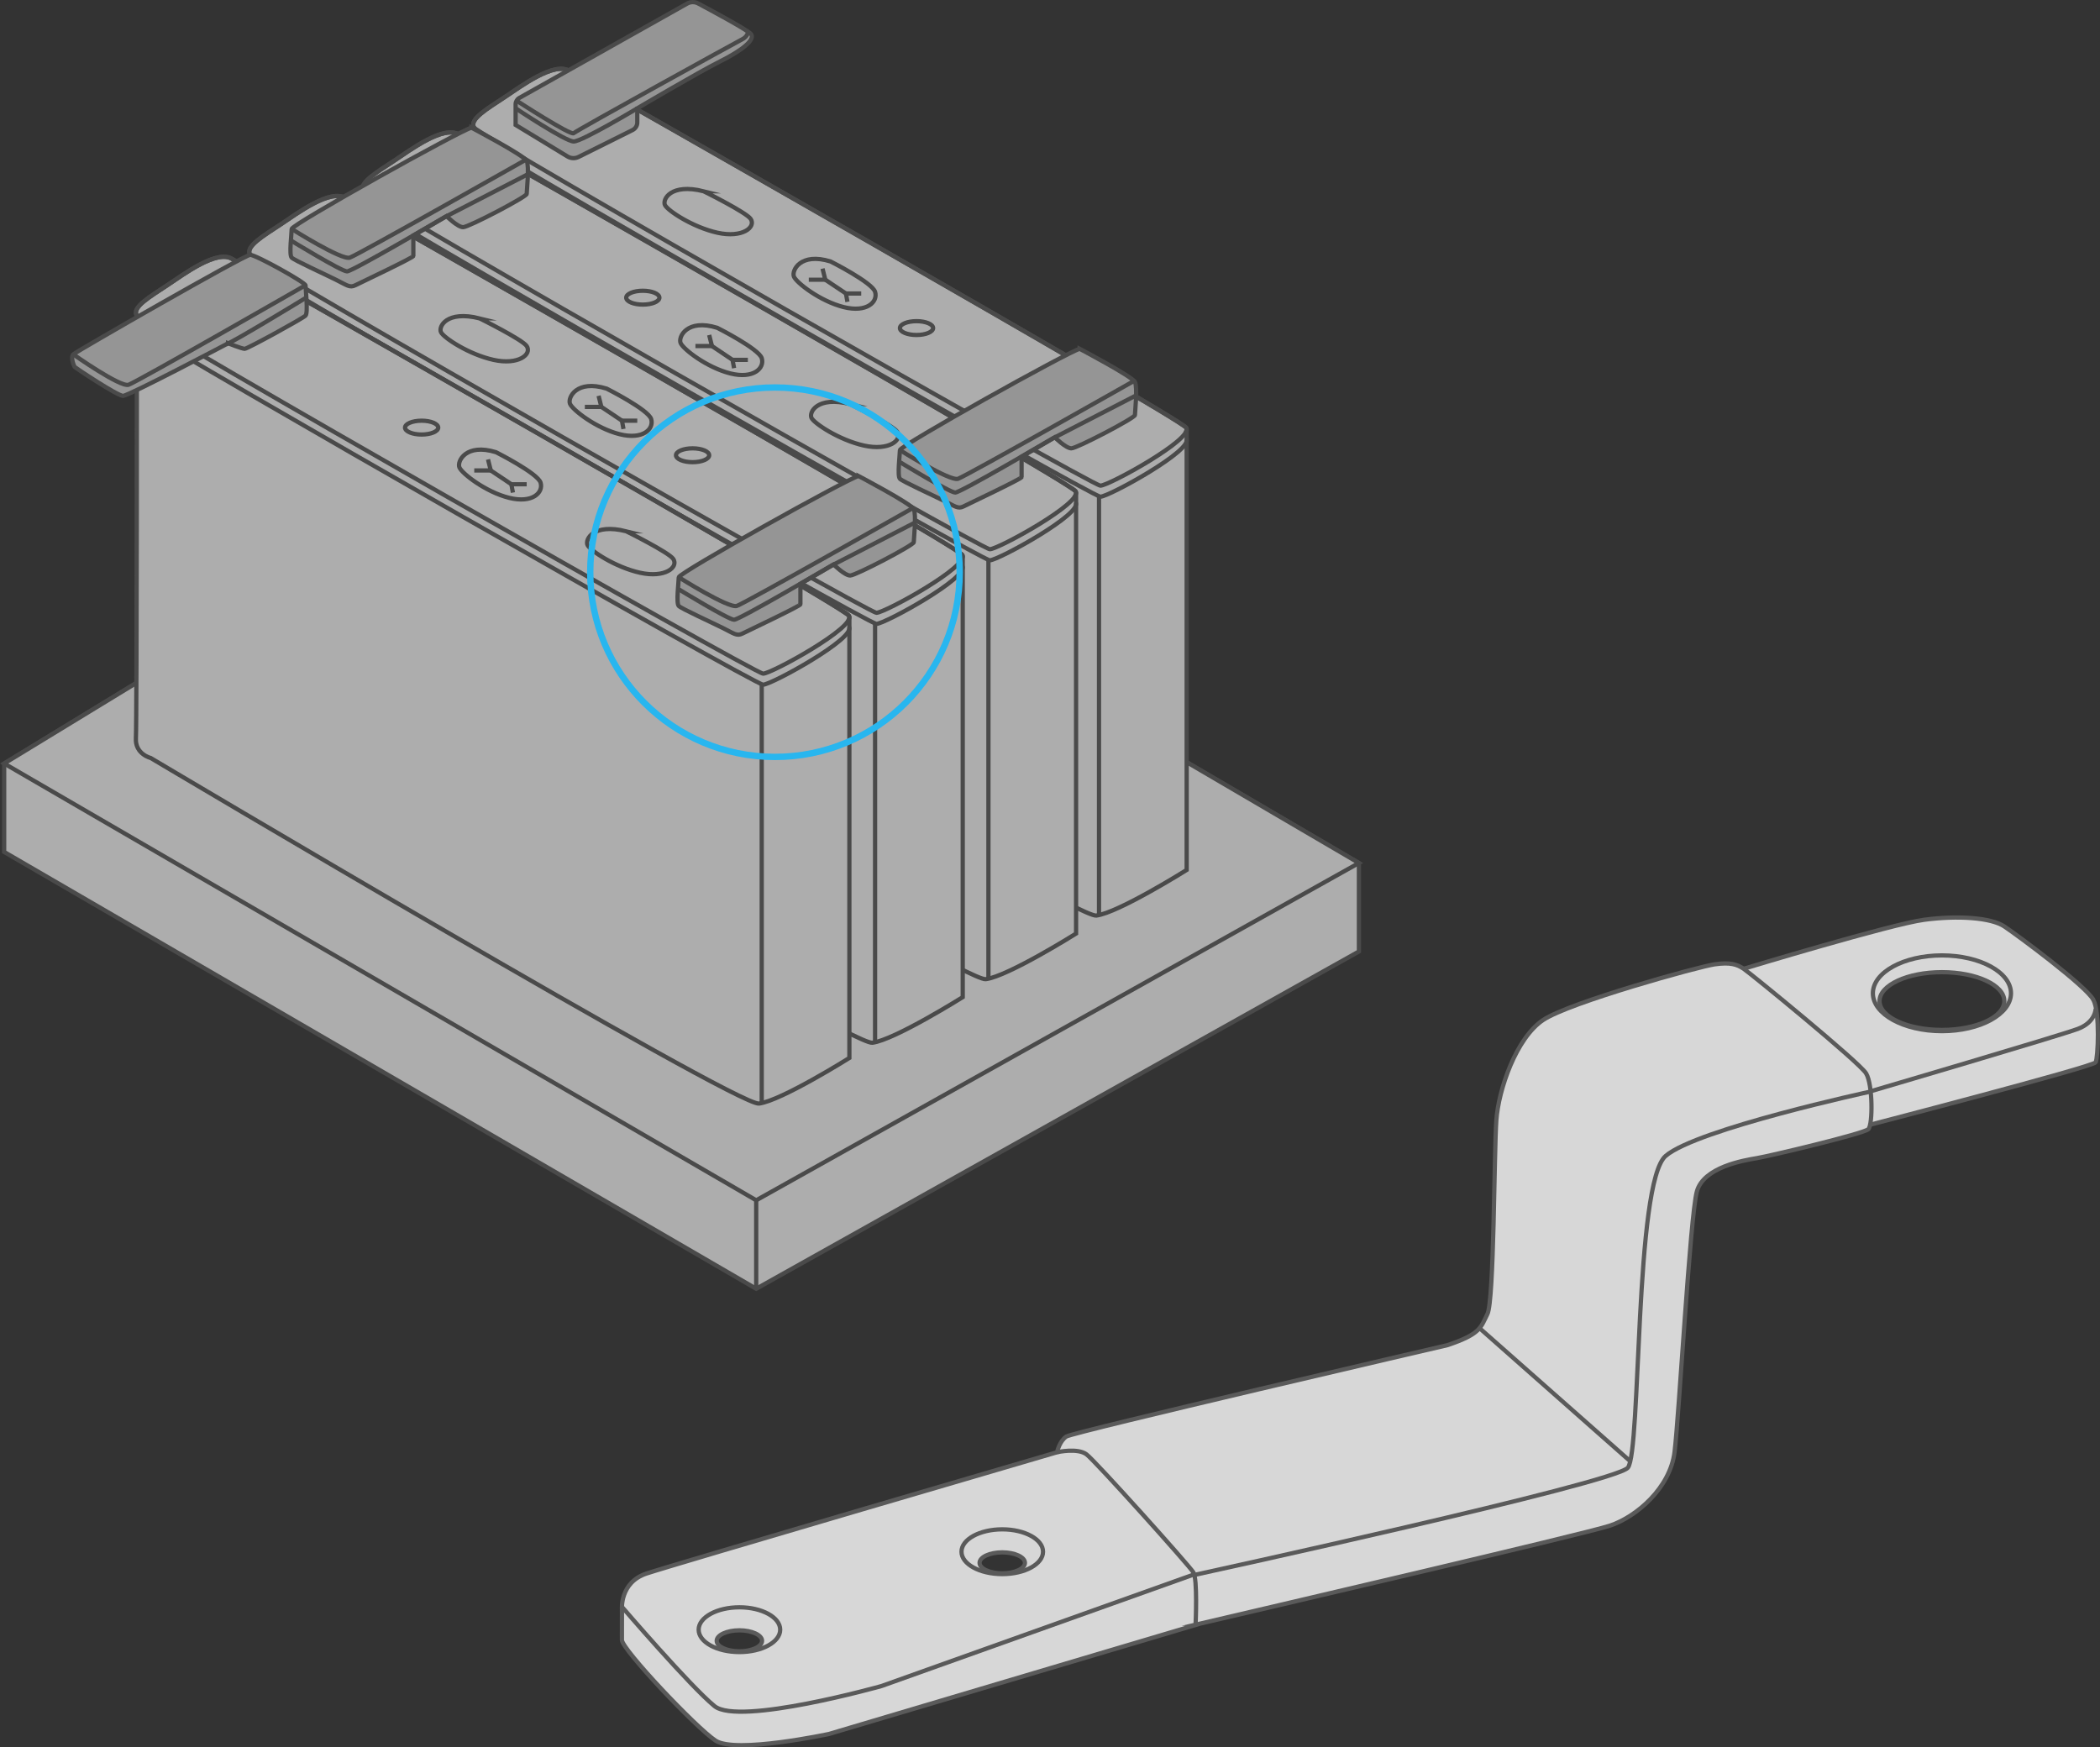 <?xml version="1.0" encoding="UTF-8"?>
<svg xmlns="http://www.w3.org/2000/svg" id="_图层_2" data-name="图层 2" viewBox="0 0 494.48 411.48">
  <rect x="0" y="0" width="494.48" height="411.48" fill="#333333" stroke="none"/>
  <defs>
    <style>
      .cls-1 {
        opacity: .6;
      }

      .cls-2 {
        fill: #fff;
      }

      .cls-2, .cls-3, .cls-4, .cls-5 {
        stroke-miterlimit: 10;
      }

      .cls-2, .cls-3, .cls-5 {
        stroke: #5a5a5a;
      }

      .cls-3, .cls-4 {
        fill: none;
      }

      .cls-4 {
        stroke: #28b6ef;
        stroke-width: 1.5px;
      }

      .cls-5 {
        fill: #d7d7d7;
      }
    </style>
  </defs>
  <g id="_图层_1-2" data-name="图层 1">
    <g class="cls-1">
      <g>
        <polygon class="cls-2" points="137.69 96.47 319.98 203.23 319.98 224.07 178.06 303.49 .98 200.63 .98 179.8 137.69 96.47"></polygon>
        <polygon class="cls-2" points="319.98 203.23 137.69 96.47 .98 179.8 178.06 282.66 319.98 203.23"></polygon>
        <line class="cls-2" x1="178.06" y1="282.33" x2="178.06" y2="303.82"></line>
      </g>
      <g>
        <g>
          <g>
            <path class="cls-2" d="m111.65,30.06c-1.3-1.95,3.26-4.56,7.16-7.16,3.91-2.6,11.72-8.46,15.3-6.18,0,0,143.22,81.38,145.18,83.98.16.22.16.49.04.82h.09v103.35s-16.08,10.09-21.29,10.74c-5.21.65-143.22-81.38-143.22-81.38,0,0-3.71-.91-3.48-4.68.23-3.78.23-99.48.23-99.48Z"></path>
            <path class="cls-3" d="m134.11,16.72s143.22,81.38,145.18,83.98-18.23,13.67-20.18,13.67S112.95,32.02,111.65,30.06c-1.3-1.95,3.26-4.56,7.16-7.16,3.91-2.6,11.72-8.46,15.3-6.18Z"></path>
            <path class="cls-3" d="m279.29,103.3c1.95,2.6-18.23,13.67-20.18,13.67S121.83,39.69,112.18,33.08c-.31-.21-.49-.35-.53-.41"></path>
            <line class="cls-3" x1="258.78" y1="116.97" x2="258.78" y2="215.61"></line>
          </g>
          <g>
            <path class="cls-2" d="m85.61,45.04c-1.3-1.95,3.26-4.56,7.16-7.16,3.91-2.6,11.72-8.46,15.3-6.18,0,0,143.22,81.38,145.18,83.98.16.22.16.49.04.82h.09v103.35s-16.08,10.09-21.29,10.74c-5.21.65-143.22-81.38-143.22-81.38,0,0-3.71-.91-3.48-4.68.23-3.78.23-99.48.23-99.48Z"></path>
            <path class="cls-3" d="m108.07,31.69s143.22,81.38,145.18,83.98-18.23,13.67-20.18,13.67S86.91,46.99,85.61,45.04s3.26-4.56,7.16-7.16,11.72-8.46,15.3-6.18Z"></path>
            <path class="cls-3" d="m253.25,118.28c1.95,2.6-18.23,13.67-20.18,13.67S95.79,54.66,86.14,48.05c-.31-.21-.49-.35-.53-.41"></path>
            <line class="cls-3" x1="232.74" y1="131.95" x2="232.74" y2="230.58"></line>
          </g>
          <g>
            <path class="cls-2" d="m58.92,60.01c-1.3-1.95,3.26-4.56,7.16-7.16,3.91-2.6,11.72-8.46,15.3-6.18,0,0,143.22,81.38,145.18,83.98.16.22.16.49.04.82h.09v103.35s-16.08,10.09-21.29,10.74S62.17,164.17,62.17,164.17c0,0-3.71-.91-3.48-4.68.23-3.78.23-99.48.23-99.48Z"></path>
            <path class="cls-3" d="m81.38,46.66s143.22,81.38,145.18,83.98-18.23,13.67-20.18,13.67S60.22,61.96,58.92,60.01c-1.3-1.95,3.26-4.56,7.16-7.16,3.91-2.6,11.72-8.46,15.3-6.18Z"></path>
            <path class="cls-3" d="m226.56,133.25c1.95,2.6-18.23,13.67-20.18,13.67S69.09,69.63,59.45,63.03c-.31-.21-.49-.35-.53-.41"></path>
            <line class="cls-3" x1="206.05" y1="146.92" x2="206.05" y2="245.55"></line>
          </g>
          <g>
            <path class="cls-2" d="m32.23,74.33c-1.3-1.95,3.26-4.56,7.16-7.16s11.72-8.46,15.3-6.18c0,0,143.22,81.38,145.18,83.98.16.22.16.49.04.82h.09v103.35s-16.08,10.09-21.29,10.74S35.48,178.5,35.48,178.5c0,0-3.71-.91-3.48-4.68.23-3.78.23-99.48.23-99.48Z"></path>
            <path class="cls-3" d="m54.69,60.99s143.22,81.38,145.18,83.98c1.95,2.6-18.23,13.67-20.18,13.67S33.53,76.29,32.23,74.33c-1.3-1.95,3.26-4.56,7.16-7.16,3.91-2.6,11.72-8.46,15.3-6.18Z"></path>
            <path class="cls-3" d="m199.86,147.57c1.95,2.6-18.23,13.67-20.18,13.67S42.4,83.96,32.76,77.35c-.31-.21-.49-.35-.53-.41"></path>
            <line class="cls-3" x1="179.36" y1="161.24" x2="179.36" y2="259.88"></line>
          </g>
          <path class="cls-5" d="m202.14,112.09s12.37,6.51,13.02,7.81,0,7.13,0,7.8-13.67,7.83-14.97,7.83-3.91-2.6-3.91-2.6l-7.81,4.56v4.83c0,.38-12.37,6.24-13.67,6.89s-1.95,0-4.56-1.3c-2.6-1.3-9.77-4.56-10.42-5.21s0-5.69,0-6.75,39.71-23.2,42.32-23.85Z"></path>
          <path class="cls-3" d="m214.95,119.64s-39.5,22.39-41.45,23.05c-1.95.65-13.67-6.75-13.67-6.75"></path>
          <path class="cls-3" d="m215.44,123.06l-19.48,10.05s-21.81,12.83-23.11,12.83-13.02-7.16-13.02-7.16"></path>
          <path class="cls-5" d="m254.22,82.14s12.37,6.51,13.02,7.81,0,7.13,0,7.8-13.67,7.83-14.97,7.83-3.91-2.6-3.91-2.6l-7.81,4.56v4.83c0,.38-12.37,6.24-13.67,6.89s-1.95,0-4.56-1.3c-2.6-1.3-9.77-4.56-10.42-5.21-.65-.65,0-5.69,0-6.75s39.71-23.2,42.32-23.85Z"></path>
          <path class="cls-3" d="m267.03,89.7s-39.5,22.39-41.45,23.05c-1.95.65-13.67-6.75-13.67-6.75"></path>
          <path class="cls-3" d="m267.52,93.11l-19.48,10.05s-21.81,12.83-23.11,12.83-13.02-7.16-13.02-7.16"></path>
          <path class="cls-5" d="m111,30.06s12.37,6.51,13.02,7.81,0,7.13,0,7.8-13.67,7.83-14.97,7.83-3.91-2.6-3.91-2.6l-7.81,4.56v4.83c0,.38-12.37,6.24-13.67,6.89-1.3.65-1.95,0-4.56-1.3-2.6-1.3-9.77-4.56-10.42-5.21s0-5.69,0-6.75,39.71-23.2,42.32-23.85Z"></path>
          <path class="cls-3" d="m123.81,37.62s-39.5,22.39-41.45,23.05c-1.95.65-13.67-6.75-13.67-6.75"></path>
          <path class="cls-3" d="m124.3,41.03l-19.48,10.05s-21.81,12.83-23.11,12.83-13.02-7.16-13.02-7.16"></path>
          <path class="cls-5" d="m53.71,80.84s3.26,1.3,3.91,1.3,13.67-7.16,14.32-7.81,0-6.45,0-7.13-11.72-7.19-13.02-7.19-41.01,22.79-41.67,23.44.11,2.72.38,2.99,10.03,6.78,11.34,6.78,24.74-12.37,24.74-12.37Z"></path>
          <path class="cls-3" d="m71.94,67.17s-39.71,22.79-41.67,23.44c-1.95.65-13.02-7.16-13.02-7.16"></path>
          <path class="cls-3" d="m72.14,70.06s-17.35,10.59-18.87,11.01"></path>
          <path class="cls-5" d="m150.06,25.51v3.33c0,.75-.43,1.44-1.1,1.78l-12.73,6.34c-.83.41-1.81.37-2.6-.11l-12.22-7.43v-4.87c0-.61.33-1.18.86-1.48L161.78.86c.81-.46,1.8-.48,2.62-.04,3.23,1.72,11.31,6.07,12.35,7.11,1.3,1.3-1.95,3.91-7.16,6.51-5.21,2.6-19.53,11.07-19.53,11.07Z"></path>
          <path class="cls-3" d="m176.15,7.46s-.05,1.12-1.35,1.77-39.06,21.48-39.71,22.13-13.45-7.65-13.45-7.65"></path>
          <path class="cls-3" d="m150.06,25.51s-13.02,7.81-14.97,7.81-13.67-7.81-13.67-7.81"></path>
        </g>
        <path class="cls-3" d="m147.46,125.11s10.05,4.98,11.07,6.51c1.3,1.95-1.95,4.56-7.81,3.26-5.86-1.3-11.72-5.21-12.37-6.51s1.3-5.21,9.11-3.26Z"></path>
        <path class="cls-3" d="m112.95,74.98s10.05,4.98,11.07,6.51c1.3,1.95-1.95,4.56-7.81,3.26-5.86-1.3-11.72-5.21-12.37-6.51s1.3-5.21,9.11-3.26Z"></path>
        <path class="cls-3" d="m200.19,95.16s10.05,4.98,11.07,6.51c1.3,1.95-1.95,4.56-7.81,3.26-5.86-1.3-11.72-5.21-12.37-6.51s1.3-5.21,9.11-3.26Z"></path>
        <path class="cls-3" d="m165.69,45.04s10.05,4.98,11.07,6.51c1.3,1.95-1.95,4.56-7.81,3.26-5.86-1.3-11.72-5.21-12.37-6.51s1.3-5.21,9.11-3.26Z"></path>
        <path class="cls-3" d="m116.81,106.5s9.81,4.94,10.48,7.16c.71,2.37-1.97,4.94-7.4,3.58-5.56-1.39-11.1-5.73-11.71-7.16s1.52-5.8,8.63-3.58Z"></path>
        <ellipse class="cls-3" cx="99.28" cy="100.7" rx="3.91" ry="1.63"></ellipse>
        <ellipse class="cls-3" cx="215.81" cy="77.26" rx="3.91" ry="1.63"></ellipse>
        <ellipse class="cls-3" cx="151.36" cy="70.1" rx="3.91" ry="1.63"></ellipse>
        <ellipse class="cls-3" cx="163.08" cy="107.21" rx="3.91" ry="1.63"></ellipse>
        <polyline class="cls-3" points="114.91 108.19 115.56 110.79 111.67 110.79"></polyline>
        <polyline class="cls-3" points="124.02 114.04 120.41 114.04 120.77 116"></polyline>
        <line class="cls-3" x1="115.56" y1="110.79" x2="120.41" y2="114.04"></line>
        <path class="cls-3" d="m142.85,91.52s9.81,4.94,10.48,7.16c.71,2.37-1.97,4.94-7.4,3.58-5.56-1.39-11.1-5.73-11.71-7.16s1.52-5.8,8.63-3.58Z"></path>
        <polyline class="cls-3" points="140.95 93.21 141.6 95.82 137.71 95.82"></polyline>
        <polyline class="cls-3" points="150.06 99.07 146.45 99.07 146.81 101.02"></polyline>
        <line class="cls-3" x1="141.6" y1="95.82" x2="146.45" y2="99.07"></line>
        <path class="cls-3" d="m168.89,77.2s9.81,4.94,10.48,7.16c.71,2.37-1.97,4.94-7.4,3.58-5.56-1.39-11.1-5.73-11.71-7.16s1.52-5.8,8.63-3.58Z"></path>
        <polyline class="cls-3" points="166.99 78.89 167.64 81.49 163.75 81.49"></polyline>
        <polyline class="cls-3" points="176.1 84.75 172.49 84.75 172.85 86.7"></polyline>
        <line class="cls-3" x1="167.64" y1="81.49" x2="172.49" y2="84.75"></line>
        <path class="cls-3" d="m195.58,61.58s9.81,4.94,10.48,7.16c.71,2.37-1.97,4.94-7.4,3.58-5.56-1.39-11.1-5.73-11.71-7.16s1.52-5.8,8.63-3.58Z"></path>
        <polyline class="cls-3" points="193.68 63.26 194.33 65.87 190.44 65.87"></polyline>
        <polyline class="cls-3" points="202.79 69.12 199.19 69.12 199.54 71.08"></polyline>
        <line class="cls-3" x1="194.33" y1="65.87" x2="199.19" y2="69.12"></line>
      </g>
    </g>
    <circle class="cls-4" cx="182.48" cy="134.75" r="43.5"></circle>
    <g>
      <path class="cls-5" d="m492.93,235.48c-1.57-3.15-17.83-15.21-20.98-17.31s-11.02-2.62-18.88-1.57-42.49,11.54-42.49,11.54l-2.1,1.57,29.9,35.67s54.55-14.16,55.08-15.21,1.05-11.54-.52-14.69Zm-35.67,7.06c-8.11,0-14.69-3.04-14.69-6.8s6.58-6.8,14.69-6.8,14.69,3.04,14.69,6.8-6.58,6.8-14.69,6.8Z"></path>
      <ellipse class="cls-3" cx="457.26" cy="233.91" rx="16.26" ry="8.92"></ellipse>
      <path class="cls-5" d="m439.42,252.79c-1.57-2.62-27.28-23.6-28.85-24.65s-3.15-1.57-6.82-1.05-34.1,8.92-40.39,13.11c-6.29,4.2-10.49,16.26-11.02,23.6s-.52,42.49-2.1,45.64-1.57,4.72-9.44,7.34c0,0-88.12,20.46-89.7,21.51s-2.13,3.44-2.13,3.44l.03.24s-90.48,26.49-96.78,28.59c-6.29,2.1-5.77,8.39-5.77,8.39,0,0-.02,5.06-.01,7.25.01,2.19,17.32,20.55,22.04,23.7,4.72,3.15,26.75-1.57,26.75-1.57l87.34-25.97h-.01c12.11-2.83,90.72-21.14,96.53-23.08,6.29-2.1,14.16-8.92,15.21-17.31,1.05-8.39,3.67-55.6,5.25-61.37,1.57-5.77,11.02-7.34,14.16-7.87s25.18-5.77,26.23-6.82,1.05-10.49-.52-13.11Zm-265.32,136.08c-2.95,0-5.34-1.11-5.34-2.47s2.39-2.47,5.34-2.47,5.34,1.11,5.34,2.47-2.39,2.47-5.34,2.47Zm61.9-18.36c-2.95,0-5.34-1.11-5.34-2.47s2.39-2.47,5.34-2.47,5.34,1.11,5.34,2.47-2.39,2.47-5.34,2.47Z"></path>
      <path class="cls-3" d="m146.45,378.4s16.01,18.64,21.78,23.37c5.77,4.72,39.34-4.72,39.34-4.72l73.44-26.23"></path>
      <ellipse class="cls-3" cx="174.11" cy="383.78" rx="9.6" ry="5.27"></ellipse>
      <ellipse class="cls-3" cx="236" cy="365.42" rx="9.6" ry="5.27"></ellipse>
      <path class="cls-3" d="m281.54,370.82s98.61-21.51,101.76-25.18c3.15-3.67,1.57-67.14,8.92-73.44s48.27-15.15,48.27-15.15"></path>
      <path class="cls-3" d="m249.01,341.97s4.72-1.05,6.82.52c2.1,1.57,24.19,26.19,25.18,27.8.99,1.61.52,12.06.52,12.06"></path>
      <line class="cls-3" x1="348.39" y1="312.78" x2="383.82" y2="344.07"></line>
      <path class="cls-3" d="m440.47,256.99s44.59-13.11,48.78-14.69c4.2-1.57,4.2-4.72,4.2-4.72"></path>
    </g>
  </g>
</svg>
